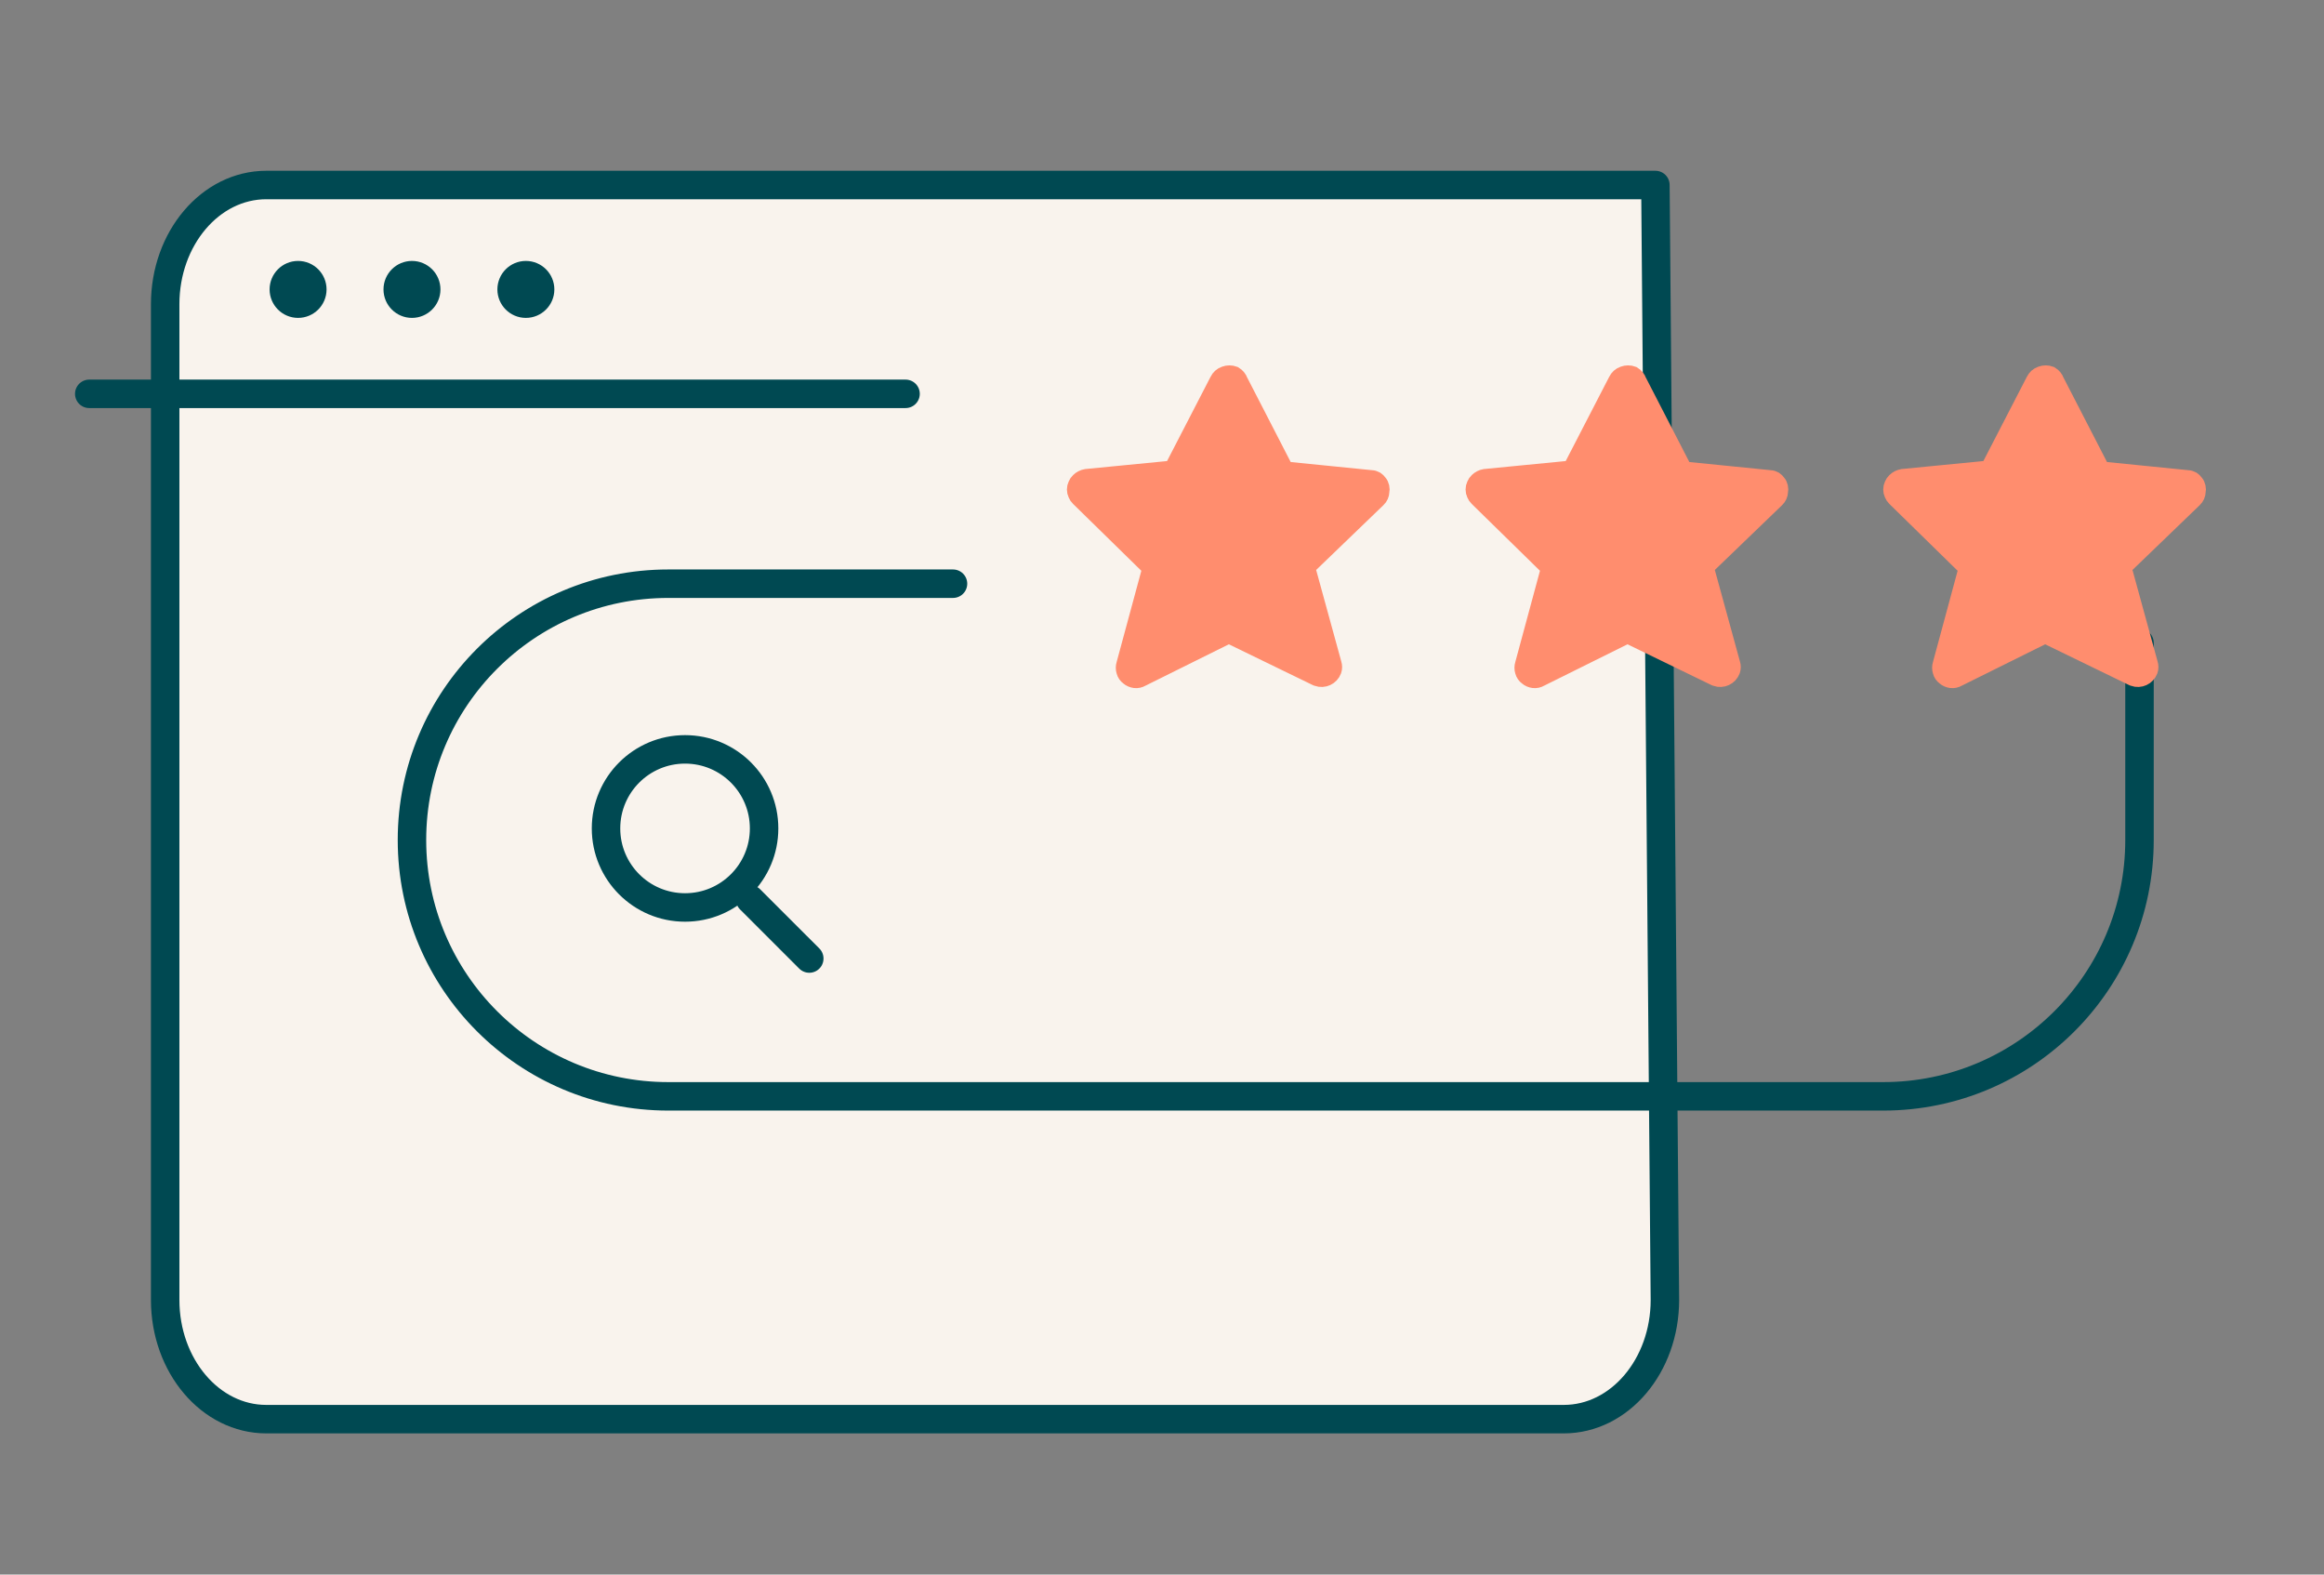 <svg width="124" height="84" viewBox="0 0 124 84" fill="none" xmlns="http://www.w3.org/2000/svg">
<rect x="0" y="0" width="124" height="84" fill="#808080" stroke="none"/>
<path d="M88.326 9.87L88.833 69.347C88.833 72.861 86.418 75.708 83.439 75.708H48.335H14.207C11.228 75.708 8.813 72.861 8.813 69.347V16.23C8.813 12.717 11.228 9.87 14.207 9.87H46.291H88.326Z" fill="#F9F3ED" stroke="#004952" stroke-width="1.519" stroke-linecap="round" stroke-linejoin="round"/>
<path d="M50.849 31.139H35.656C28.104 31.139 21.981 37.261 21.981 44.813C21.981 52.365 28.104 58.487 35.656 58.487H100.481C108.034 58.487 114.156 52.365 114.156 44.813V34.299" stroke="#004952" stroke-width="1.519" stroke-linecap="round"/>
<path d="M36.552 48.411C38.881 48.411 40.769 46.523 40.769 44.194C40.769 41.865 38.881 39.977 36.552 39.977C34.223 39.977 32.335 41.865 32.335 44.194C32.335 46.523 34.223 48.411 36.552 48.411Z" stroke="#004952" stroke-width="1.519"/>
<path d="M40.023 47.979L43.18 51.135" stroke="#004952" stroke-width="1.519" stroke-linecap="round"/>
<path d="M66.094 20.371L68.543 25.125L73.173 25.589C73.245 25.589 73.318 25.613 73.381 25.649C73.439 25.689 73.49 25.737 73.529 25.797C73.578 25.852 73.611 25.921 73.626 25.993C73.644 26.069 73.644 26.15 73.626 26.225C73.623 26.361 73.566 26.488 73.466 26.581L69.657 30.25L71.077 35.42C71.113 35.529 71.113 35.643 71.077 35.749C70.962 36.059 70.618 36.219 70.307 36.107C70.295 36.101 70.28 36.098 70.267 36.092L65.565 33.807L60.887 36.129C60.787 36.189 60.672 36.216 60.557 36.201C60.446 36.186 60.337 36.141 60.252 36.065C60.162 36.002 60.095 35.906 60.068 35.797C60.032 35.685 60.032 35.565 60.068 35.453L61.464 30.295L57.607 26.518C57.552 26.466 57.51 26.403 57.483 26.334C57.416 26.195 57.416 26.032 57.483 25.894C57.51 25.824 57.552 25.761 57.607 25.71C57.703 25.613 57.827 25.55 57.963 25.526L62.593 25.074L65.043 20.332C65.109 20.193 65.227 20.087 65.372 20.039C65.517 19.985 65.68 19.985 65.825 20.039C65.952 20.115 66.045 20.232 66.094 20.368V20.371Z" fill="#FF8D6E" stroke="#FF8D6E" stroke-width="1.013"/>
<path d="M87.364 20.371L89.813 25.125L94.443 25.589C94.516 25.589 94.588 25.613 94.652 25.649C94.71 25.689 94.76 25.737 94.8 25.797C94.849 25.852 94.882 25.921 94.897 25.993C94.914 26.069 94.914 26.15 94.897 26.225C94.894 26.361 94.836 26.488 94.737 26.581L90.929 30.25L92.348 35.42C92.384 35.529 92.384 35.643 92.348 35.749C92.233 36.059 91.889 36.219 91.578 36.107C91.566 36.101 91.55 36.098 91.538 36.092L86.835 33.807L82.158 36.129C82.058 36.189 81.943 36.216 81.829 36.201C81.716 36.186 81.608 36.141 81.523 36.065C81.433 36.002 81.366 35.906 81.339 35.797C81.303 35.685 81.303 35.565 81.339 35.453L82.734 30.295L78.877 26.518C78.823 26.466 78.781 26.403 78.754 26.334C78.688 26.195 78.688 26.032 78.754 25.894C78.781 25.824 78.823 25.761 78.877 25.71C78.974 25.613 79.098 25.55 79.234 25.526L83.864 25.074L86.313 20.332C86.38 20.193 86.497 20.087 86.642 20.039C86.788 19.985 86.951 19.985 87.096 20.039C87.222 20.115 87.316 20.232 87.364 20.368V20.371Z" fill="#FF8D6E" stroke="#FF8D6E" stroke-width="1.013"/>
<path d="M109.648 20.371L112.098 25.125L116.728 25.589C116.8 25.589 116.872 25.613 116.936 25.649C116.994 25.689 117.045 25.737 117.084 25.797C117.133 25.852 117.166 25.921 117.181 25.993C117.199 26.069 117.199 26.15 117.181 26.225C117.178 26.361 117.121 26.488 117.021 26.581L113.213 30.25L114.632 35.42C114.668 35.529 114.668 35.643 114.632 35.749C114.517 36.059 114.173 36.219 113.862 36.107C113.85 36.101 113.835 36.098 113.823 36.092L109.12 33.807L104.442 36.129C104.342 36.189 104.227 36.216 104.113 36.201C104 36.186 103.892 36.141 103.807 36.065C103.717 36.002 103.65 35.906 103.624 35.797C103.587 35.685 103.587 35.565 103.624 35.453L105.018 30.295L101.161 26.518C101.108 26.466 101.065 26.403 101.038 26.334C100.972 26.195 100.972 26.032 101.038 25.894C101.065 25.824 101.108 25.761 101.161 25.71C101.258 25.613 101.382 25.55 101.518 25.526L106.148 25.074L108.597 20.332C108.664 20.193 108.781 20.087 108.926 20.039C109.072 19.985 109.235 19.985 109.38 20.039C109.507 20.115 109.6 20.232 109.648 20.368V20.371Z" fill="#FF8D6E" stroke="#FF8D6E" stroke-width="1.013"/>
<path d="M15.904 16.959C16.743 16.959 17.424 16.279 17.424 15.44C17.424 14.601 16.743 13.92 15.904 13.92C15.065 13.92 14.385 14.601 14.385 15.44C14.385 16.279 15.065 16.959 15.904 16.959Z" fill="#004952"/>
<path d="M21.981 16.959C22.82 16.959 23.501 16.279 23.501 15.44C23.501 14.601 22.82 13.92 21.981 13.92C21.142 13.92 20.462 14.601 20.462 15.44C20.462 16.279 21.142 16.959 21.981 16.959Z" fill="#004952"/>
<path d="M28.058 16.959C28.898 16.959 29.578 16.279 29.578 15.44C29.578 14.601 28.898 13.92 28.058 13.92C27.219 13.92 26.539 14.601 26.539 15.44C26.539 16.279 27.219 16.959 28.058 16.959Z" fill="#004952"/>
<path d="M4.762 21.01H48.317" stroke="#004952" stroke-width="1.519" stroke-linecap="round"/>
</svg>
